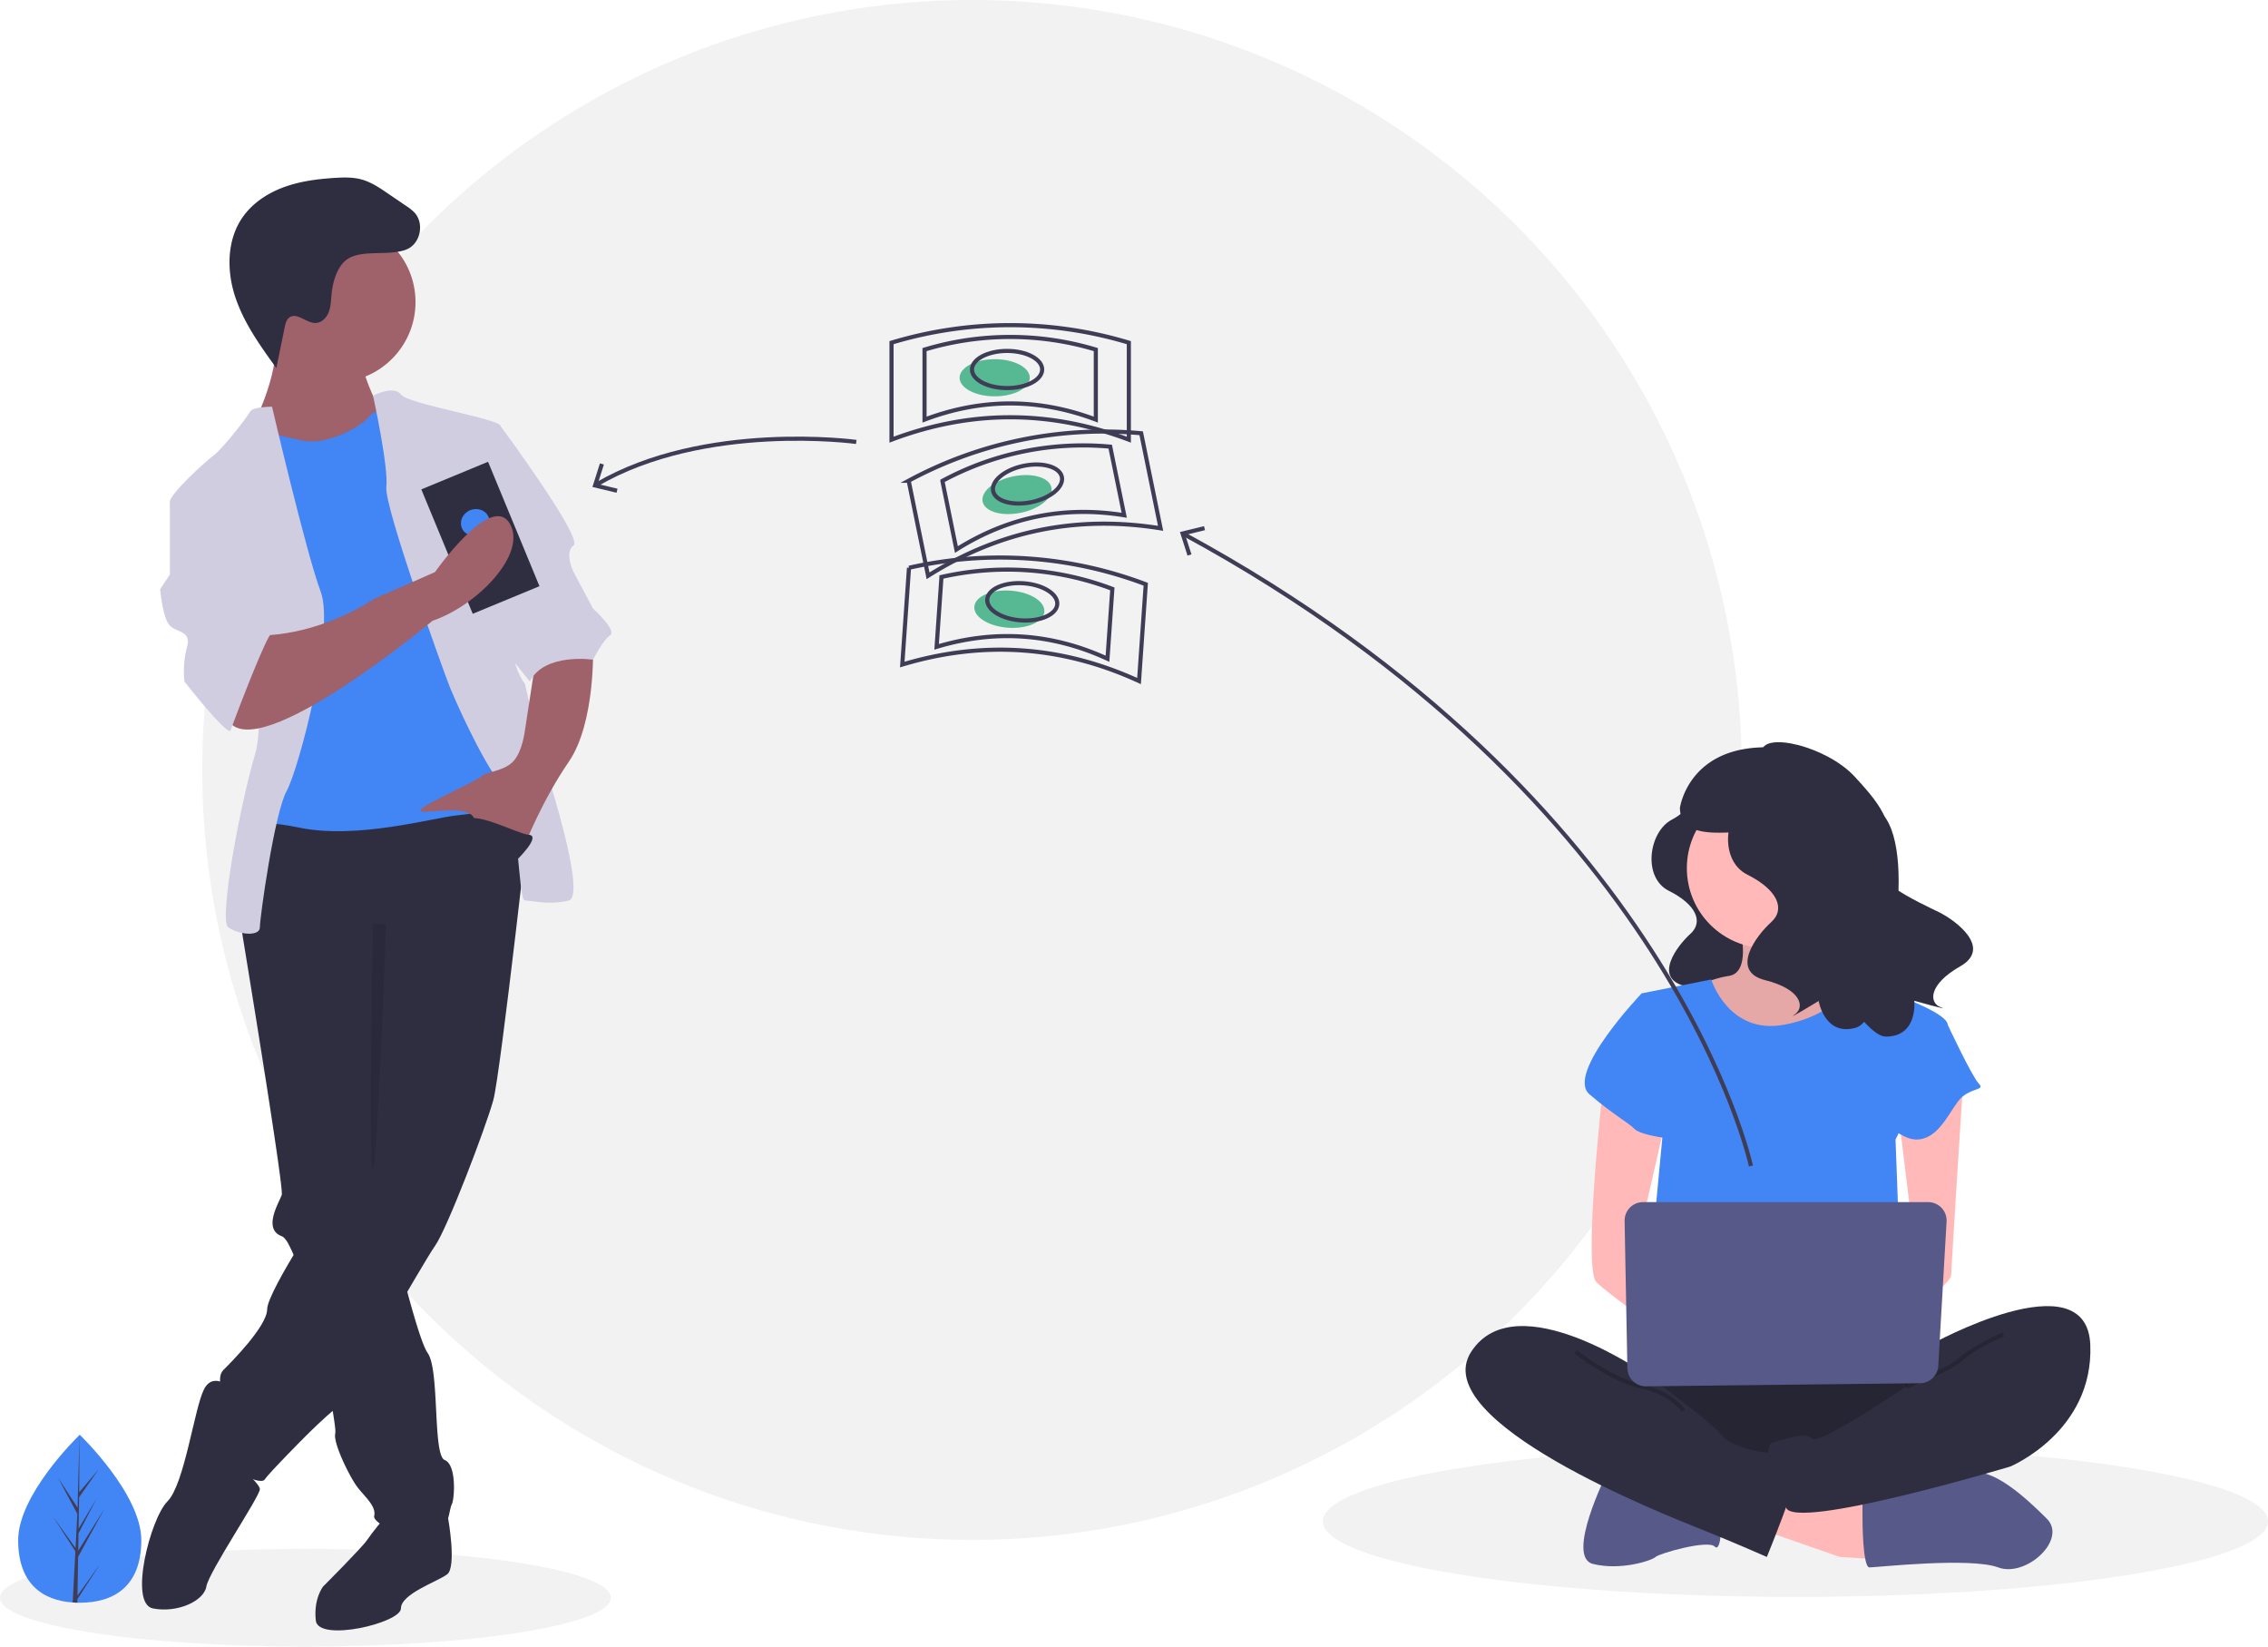 <svg height="797.68" viewBox="0 0 1099 797.68" width="1099" xmlns="http://www.w3.org/2000/svg"><circle cx="471" cy="373" fill="#f2f2f2" r="373"/><ellipse cx="148" cy="774" fill="#f2f2f2" rx="148" ry="23.68"/><ellipse cx="870" cy="736.969" fill="#f2f2f2" rx="229" ry="36.64"/><path d="m869.62 435.945s1.95 6.499-9.098 12.348-14.297 27.945-1.3 34.443 16.897 14.947 10.398 20.796-18.197 21.446-2.6 25.345 17.547 11.698 12.998 14.947 10.398-5.849 10.398-5.849 2.6 15.597 16.247 11.698 51.99-77.985 32.494-88.383-69.537-25.345-69.537-25.345z" fill="#2f2e41" transform="translate(-50.5 -51.16)"/><path d="m893.175 498.697s6.741 23.594-5.056 25.279a46.052 46.052 0 0 0 -20.224 8.426l21.909 28.65h40.447l25.279-25.279s-33.706-25.279-26.965-40.447-35.391 3.371-35.391 3.371z" fill="#ffb9b9" transform="translate(-50.5 -51.16)"/><path d="m893.175 498.697s6.741 23.594-5.056 25.279a46.052 46.052 0 0 0 -20.224 8.426l21.909 28.65h40.447l25.279-25.279s-33.706-25.279-26.965-40.447-35.391 3.371-35.391 3.371z" opacity=".1" transform="translate(-50.5 -51.16)"/><path d="m852.787 740.779 38.762 13.482 26.964 1.685-1.685-23.594-55.615-16.448z" fill="#ffb9b9"/><path d="m953.003 786.882s0 23.594 3.371 23.594 48.874-5.056 62.356 0 33.706-13.482 23.594-23.594-26.606-25.279-36.897-21.909-52.424 11.797-52.424 11.797z" fill="#575a89" transform="translate(-50.5 -51.16)"/><path d="m829.134 764.974s-20.224 40.447-6.741 43.818 28.65-1.685 30.335-3.371 25.279-8.426 28.65-5.056 3.371-13.482 3.371-13.482z" fill="#575a89" transform="translate(-50.5 -51.16)"/><path d="m845.987 709.359s-32.021 43.818-8.426 55.615 136.509 11.797 144.936 0 11.797-48.874 0-52.244-136.509-3.371-136.509-3.371z" fill="#2f2e41" transform="translate(-50.5 -51.16)"/><path d="m845.987 709.359s-32.021 43.818-8.426 55.615 136.509 11.797 144.936 0 11.797-48.874 0-52.244-136.509-3.371-136.509-3.371z" opacity=".2" transform="translate(-50.5 -51.16)"/><circle cx="856.157" cy="420.572" fill="#ffb9b9" r="38.762"/><g transform="translate(-50.5 -51.16)"><path d="m845.987 532.403 33.706-6.741s8.426 26.965 35.391 21.909 33.706-21.909 33.706-21.909 20.224 8.426 21.909 8.426 23.594 8.426 23.594 13.482-25.279 55.615-25.279 55.615l3.371 91.006-124.712-3.371 8.426-89.321z" fill="#4285f4"/><path d="m827.449 576.22s-10.112 89.321-3.371 96.062 33.706 25.279 33.706 25.279v-20.224l-13.482-25.279 13.482-58.985z" fill="#ffb9b9"/><path d="m1001.877 573.692s-5.899 91.849-5.899 95.219-15.168 15.168-20.224 15.168-8.426-8.426-8.426-8.426l11.797-13.482-8.426-69.097z" fill="#ffb9b9"/><path d="m985.866 702.618s75.838-42.132 77.524 0-38.762 58.985-38.762 58.985-104.488 31.332-108.702 19.879-12.64-29.991-5.899-31.676 15.168-5.056 18.538-1.685 45.503-25.279 45.503-25.279z" fill="#2f2e41"/><path d="m1021.258 697.562s-15.168 6.741-20.224 11.797-26.965 13.482-26.965 13.482" fill="none" opacity=".2" stroke="#000" stroke-miterlimit="10" stroke-width="2"/><path d="m856.099 535.773-10.112-3.371s-37.077 38.762-25.279 48.874 18.538 13.482 21.909 16.853 20.224 5.056 20.224 5.056z" fill="#4285f4"/><path d="m979.125 544.2 15.168 3.371s11.797 25.279 15.168 28.65-5.056 1.685-10.112 8.426-10.112 18.538-20.224 18.538-23.594-16.853-23.594-16.853z" fill="#4285f4"/><path d="m849.357 717.785s-64.041-45.503-85.95-11.797 94.377 79.209 111.23 85.95 32.021 13.482 32.021 13.482 15.168-37.077 15.168-43.818-11.797-6.741-15.168-6.741-18.538-3.371-21.909-8.426-35.391-28.65-35.391-28.65z" fill="#2f2e41"/><path d="m813.966 705.988s16.853 13.482 32.021 16.853 20.224 11.797 20.224 11.797" fill="none" opacity=".2" stroke="#000" stroke-miterlimit="10" stroke-width="2"/><path d="m837.732 642.622 1.346 71.356a8.933 8.933 0 0 0 9.032 8.764l132.79-1.492a8.933 8.933 0 0 0 8.818-8.418l4.031-69.864a8.933 8.933 0 0 0 -8.918-9.447h-138.167a8.933 8.933 0 0 0 -8.931 9.101z" fill="#575a89"/><g fill="#2f2e41"><path d="m908.728 423.04s2.16 7.199-10.079 13.679-15.839 30.957-1.44 38.157 18.718 16.558 11.519 23.038-20.158 23.758-2.88 28.077 19.438 12.959 14.399 16.558 11.519-6.479 11.519-6.479 2.88 17.278 17.998 12.959 30.203-82.84 13.35-103.064c-15.67-18.804-54.387-22.925-54.387-22.925z"/><path d="m904.13 415.629c.003-10.547 31.559-2.969 45.088 11.758 9.369 10.198 23.599 25.54 11.674 36.355s20.439 24.992 29.119 29.29 25.817 17.443 10.343 26.261-15.224 17.72-9.401 19.827-12.839-3.134-12.839-3.134 1.885 17.415-13.838 17.332-60.832-86.494-50.056-110.513c10.02-22.333-10.09-27.177-10.09-27.177z"/><path d="m910.965 413.318c-42.198-2.541-46.433 29.223-46.433 29.223.292 18.382 29.483 9.425 37.59 12.165 9.781-7.036 28.636-20.35 42.12-29.851a63.774 63.774 0 0 0 -33.277-11.537z"/></g><path d="m898.942 616.008s-37.852-177.399-274.773-306.088" fill="none" stroke="#3f3d56" stroke-miterlimit="10" stroke-width="2"/></g><path d="m583.431 254.891.474 1.945-9.583 2.324 3.019 9.389-1.906.611-3.675-11.436z" fill="#3f3d56"/><path d="m118.973 797.271c0 22.469-13.356 30.314-29.834 30.314q-.573 0-1.143-.013c-.763-.016-1.52-.053-2.267-.104-14.871-1.052-26.424-9.301-26.424-30.197 0-21.625 27.634-48.912 29.71-50.932l.004-.004c.08-.078.12-.116.12-.116s29.834 28.583 29.834 51.052z" fill="#4285f4" transform="translate(-50.5 -51.16)"/><path d="m88.052 824.148 10.912-15.247-10.939 16.921-.029 1.75c-.763-.016-1.52-.053-2.267-.104l1.176-22.479-.009-.175.02-.033.111-2.123-10.966-16.963 11.001 15.37.025.451.889-16.985-9.388-17.528 9.503 14.547.925-35.212.004-.12v.116l-.154 27.767 9.347-11.008-9.385 13.4-.247 15.207 8.727-14.594-8.763 16.832-.138 8.454 12.669-20.313-12.717 23.263z" fill="#3f3d56" transform="translate(-50.5 -51.16)"/><path d="m261.273 791.45 6.382-4.741s4.224 23.597-.489 27.132-22.391 9.428-22.391 16.498-40.068 16.498-41.246 5.892 3.535-16.498 3.535-16.498 18.855-18.855 21.212-22.391 8.249-10.606 8.249-10.606z" fill="#2f2e41" transform="translate(-50.5 -51.16)"/><path d="m166.996 498.014s.177 1.037.483 2.934c.283 1.685.672 4.066 1.143 7 4.95 30.204 19.386 119.119 18.408 122.053-1.178 3.535-9.428 16.498 0 20.034.907.342 1.886 1.449 2.934 3.194a68.494 68.494 0 0 1 4.985 11.761c5.621 16.31 11.632 42.413 15.108 60.49 1.52 7.943 2.557 14.33 2.864 17.677a9.612 9.612 0 0 1 .035 2.333c-1.178 4.714 7.071 21.212 10.606 25.926s9.428 9.428 8.249 14.142 29.462 17.677 32.997 9.428 3.535-12.963 4.714-15.32 2.357-18.855-3.535-21.212-2.357-43.603-8.249-51.852c-1.968-2.746-4.973-12.044-8.12-23.227-1.237-4.384-2.487-9.051-3.712-13.729-4.973-19.174-9.38-38.465-9.38-38.465l1.178-137.88-64.815-8.249-1.662 3.665-3.312 7.271z" fill="#2f2e41" transform="translate(-50.5 -51.16)"/><path d="m163.461 724.278s-9.428-9.428-14.142 0-9.428 45.96-17.677 54.209-18.855 49.495-7.071 51.852 24.748-3.535 25.926-10.606 25.926-43.603 25.926-47.138-16.498-16.498-16.498-16.498z" fill="#2f2e41" transform="translate(-50.5 -51.16)"/><path d="m308.412 433.198s-15.32 137.88-18.855 150.843-22.391 62.458-28.283 70.708-43.603 75.422-48.317 78.957-14.142 12.963-14.142 12.963-17.677 17.677-20.034 21.212-22.391-7.071-23.569-14.142 1.178-18.855 2.357-23.569-2.357-11.785 1.178-15.32 21.212-21.212 21.212-29.462 30.64-56.566 42.425-67.172 9.428-28.283 9.428-28.283v-71.886l-64.815-20.034s3.535-56.566 11.785-56.566 116.668-18.855 129.631-8.249z" fill="#2f2e41" transform="translate(-50.5 -51.16)"/><circle cx="162.456" cy="146.346" fill="#9f616a" r="38.889"/><g transform="translate(-50.5 -51.16)"><path d="m225.919 228.146s4.714 17.677 10.606 22.391-15.32 24.748-15.32 24.748l-40.068 2.357-7.071-22.391s12.963-25.926 9.428-42.425 42.425 15.32 42.425 15.32z" fill="#9f616a"/><path d="m242.418 248.18s-10.606 1.178-12.963 4.714-18.855 14.142-31.818 11.785-21.212-5.892-23.569-4.714-7.071 25.926-7.071 25.926l12.963 37.711-2.357 103.705-3.535 28.283s-7.071-9.428 21.212-3.535 64.815-4.714 76.6-5.892 31.818-4.714 32.997-11.785-3.535-32.997-3.535-32.997l-18.855-78.957-11.785-42.425z" fill="#4285f4"/><path d="m231.271 242.861s9.968-5.287 13.504-.573 48.317 11.785 48.317 15.32 9.428 98.991 7.071 107.24 4.714 17.677 4.714 17.677l8.249 35.354s22.391 67.172 12.963 69.529-17.677 0-21.212 0-2.357-44.782-11.785-56.566-22.391-41.246-24.748-47.138-31.818-87.206-30.64-96.634-6.433-44.208-6.433-44.208z" fill="#d0cde1"/><path d="m182.316 248.18s-9.428 0-10.606 2.357-12.963 17.677-17.677 21.212-21.212 18.855-21.212 22.391 34.175 29.462 34.175 29.462 14.142 69.529 7.071 93.098-17.677 80.135-12.963 83.671 15.32 4.714 15.32 0 7.071-55.388 12.963-65.994 23.569-77.778 16.498-96.634-23.569-89.563-23.569-89.563z" fill="#d0cde1"/><path d="m337.873 364.847s1.178 36.532-11.785 55.388-21.212 40.068-21.212 40.068-21.212-5.892-24.748-12.963-25.926-1.178-25.926-3.535 27.105-14.142 29.462-16.498 10.606-2.357 15.32-7.071 5.892-15.32 5.892-15.32l4.714-30.64z" fill="#9f616a"/><path d="m239.741 173.528c2.992-.272 6.077-.571 8.721-1.997 5.925-3.195 7.496-12.294 2.986-17.291a22.344 22.344 0 0 0 -4.143-3.331l-8.958-6.097c-3.962-2.697-8.017-5.437-12.638-6.709-4.179-1.15-8.594-1.032-12.92-.763-8.399.522-16.849 1.6-24.749 4.5s-15.268 7.751-20.052 14.673c-7.585 10.974-7.689 25.775-3.511 38.444s12.112 23.701 19.931 34.51l4.057-19.795c.361-1.763.829-3.695 2.295-4.739 3.645-2.593 8.103 2.731 12.576 2.697 2.874-.022 5.287-2.386 6.376-5.046s1.161-5.605 1.413-8.468c.534-6.064 2.653-14.502 8.396-17.847 5.351-3.116 14.206-2.196 20.221-2.742z" fill="#2f2e41"/><path d="m237.56 498.965s-3.98 115.127-6.337 118.663 0-119.025 0-119.025z" opacity=".1"/><path d="m283.664 257.607h9.428s40.068 54.209 35.354 57.745 0 12.963 0 12.963l9.428 17.677s11.785 10.606 8.249 12.963-8.249 11.785-8.249 11.785-23.569-3.535-30.64 10.606l-15.284-19.296z" fill="#d0cde1"/></g><path d="m265.768 279.254h35v65.224h-35z" fill="#2f2e41" transform="matrix(.924 -.382 .382 .924 -148.088 80.569)"/><ellipse cx="280.75" cy="304.458" fill="#4285f4" rx="7" ry="6.431" transform="matrix(.924 -.382 .382 .924 -145.451 79.046)"/><path d="m260.095 351.884s-84.849 70.708-98.991 48.317 15.32-41.246 15.32-41.246 25.926 1.178 55.388-17.677l29.462-12.963s26.896-38.399 36.061-23.777-15.645 40.07-37.24 47.346z" fill="#9f616a" transform="translate(-50.5 -51.16)"/><path d="m145.784 289.426-12.963 4.714v35.354l-4.714 7.071s1.178 14.142 4.714 17.677 10.606 2.357 8.249 10.606a44.667 44.667 0 0 0 -1.178 16.498s21.212 27.105 22.391 23.569 17.677-47.138 20.034-47.138-23.569-68.351-23.569-68.351z" fill="#d0cde1" transform="translate(-50.5 -51.16)"/><path d="m300.752 467.963s12.185-11.785 6.093-12.374-27.305-12.374-30.84-6.482 24.748 18.855 24.748 18.855z" fill="#2f2e41" transform="translate(-50.5 -51.16)"/><ellipse cx="482" cy="183" fill="#57b894" rx="17" ry="9"/><path d="m597.5 264.16q-57.5-21.717-115 0v-47a199.038 199.038 0 0 1 115 0z" fill="none" stroke="#3f3d56" stroke-miterlimit="10" stroke-width="2" transform="translate(-50.5 -51.16)"/><path d="m581.5 254.44q-41.5-15.674-83 0v-33.922a143.653 143.653 0 0 1 83 0z" fill="none" stroke="#3f3d56" stroke-miterlimit="10" stroke-width="2" transform="translate(-50.5 -51.16)"/><ellipse cx="488" cy="179" fill="none" rx="17" ry="9" stroke="#3f3d56" stroke-miterlimit="10" stroke-width="2"/><ellipse cx="543.2" cy="290.706" fill="#57b894" rx="17" ry="9" transform="matrix(.98 -.2 .2 .98 -97.662 63.338)"/><path d="m612.886 307.101q-60.681-9.779-112.677 22.997l-9.399-46.051a199.038 199.038 0 0 1 112.677-22.997z" fill="none" stroke="#3f3d56" stroke-miterlimit="10" stroke-width="2" transform="translate(-50.5 -51.16)"/><path d="m595.266 300.777q-43.796-7.058-81.323 16.598l-6.784-33.237a143.653 143.653 0 0 1 81.323-16.598z" fill="none" stroke="#3f3d56" stroke-miterlimit="10" stroke-width="2" transform="translate(-50.5 -51.16)"/><ellipse cx="548.279" cy="285.587" fill="none" rx="17" ry="9" stroke="#3f3d56" stroke-miterlimit="10" stroke-width="2" transform="matrix(.98 -.2 .2 .98 -96.535 64.25)"/><ellipse cx="539.675" cy="346.645" fill="#57b894" rx="9" ry="17" transform="matrix(.069 -.998 .998 .069 105.902 809.794)"/><path d="m602.435 381.085q-55.854-25.656-114.723-7.983l3.263-46.887a199.038 199.038 0 0 1 114.723 7.983z" fill="none" stroke="#3f3d56" stroke-miterlimit="10" stroke-width="2" transform="translate(-50.5 -51.16)"/><path d="m587.149 370.278q-40.312-18.517-82.8-5.762l2.355-33.84a143.653 143.653 0 0 1 82.8 5.762z" fill="none" stroke="#3f3d56" stroke-miterlimit="10" stroke-width="2" transform="translate(-50.5 -51.16)"/><ellipse cx="545.938" cy="343.071" fill="none" rx="9" ry="17" stroke="#3f3d56" stroke-miterlimit="10" stroke-width="2" transform="matrix(.069 -.998 .998 .069 115.296 812.717)"/><path d="m465.422 265.251s-73.496-10.055-125.982 20.704" fill="none" stroke="#3f3d56" stroke-miterlimit="10" stroke-width="2" transform="translate(-50.5 -51.16)"/><path d="m290.708 224.459 1.909.604-2.984 9.399 9.594 2.289-.467 1.947-11.683-2.791z" fill="#3f3d56"/></svg>